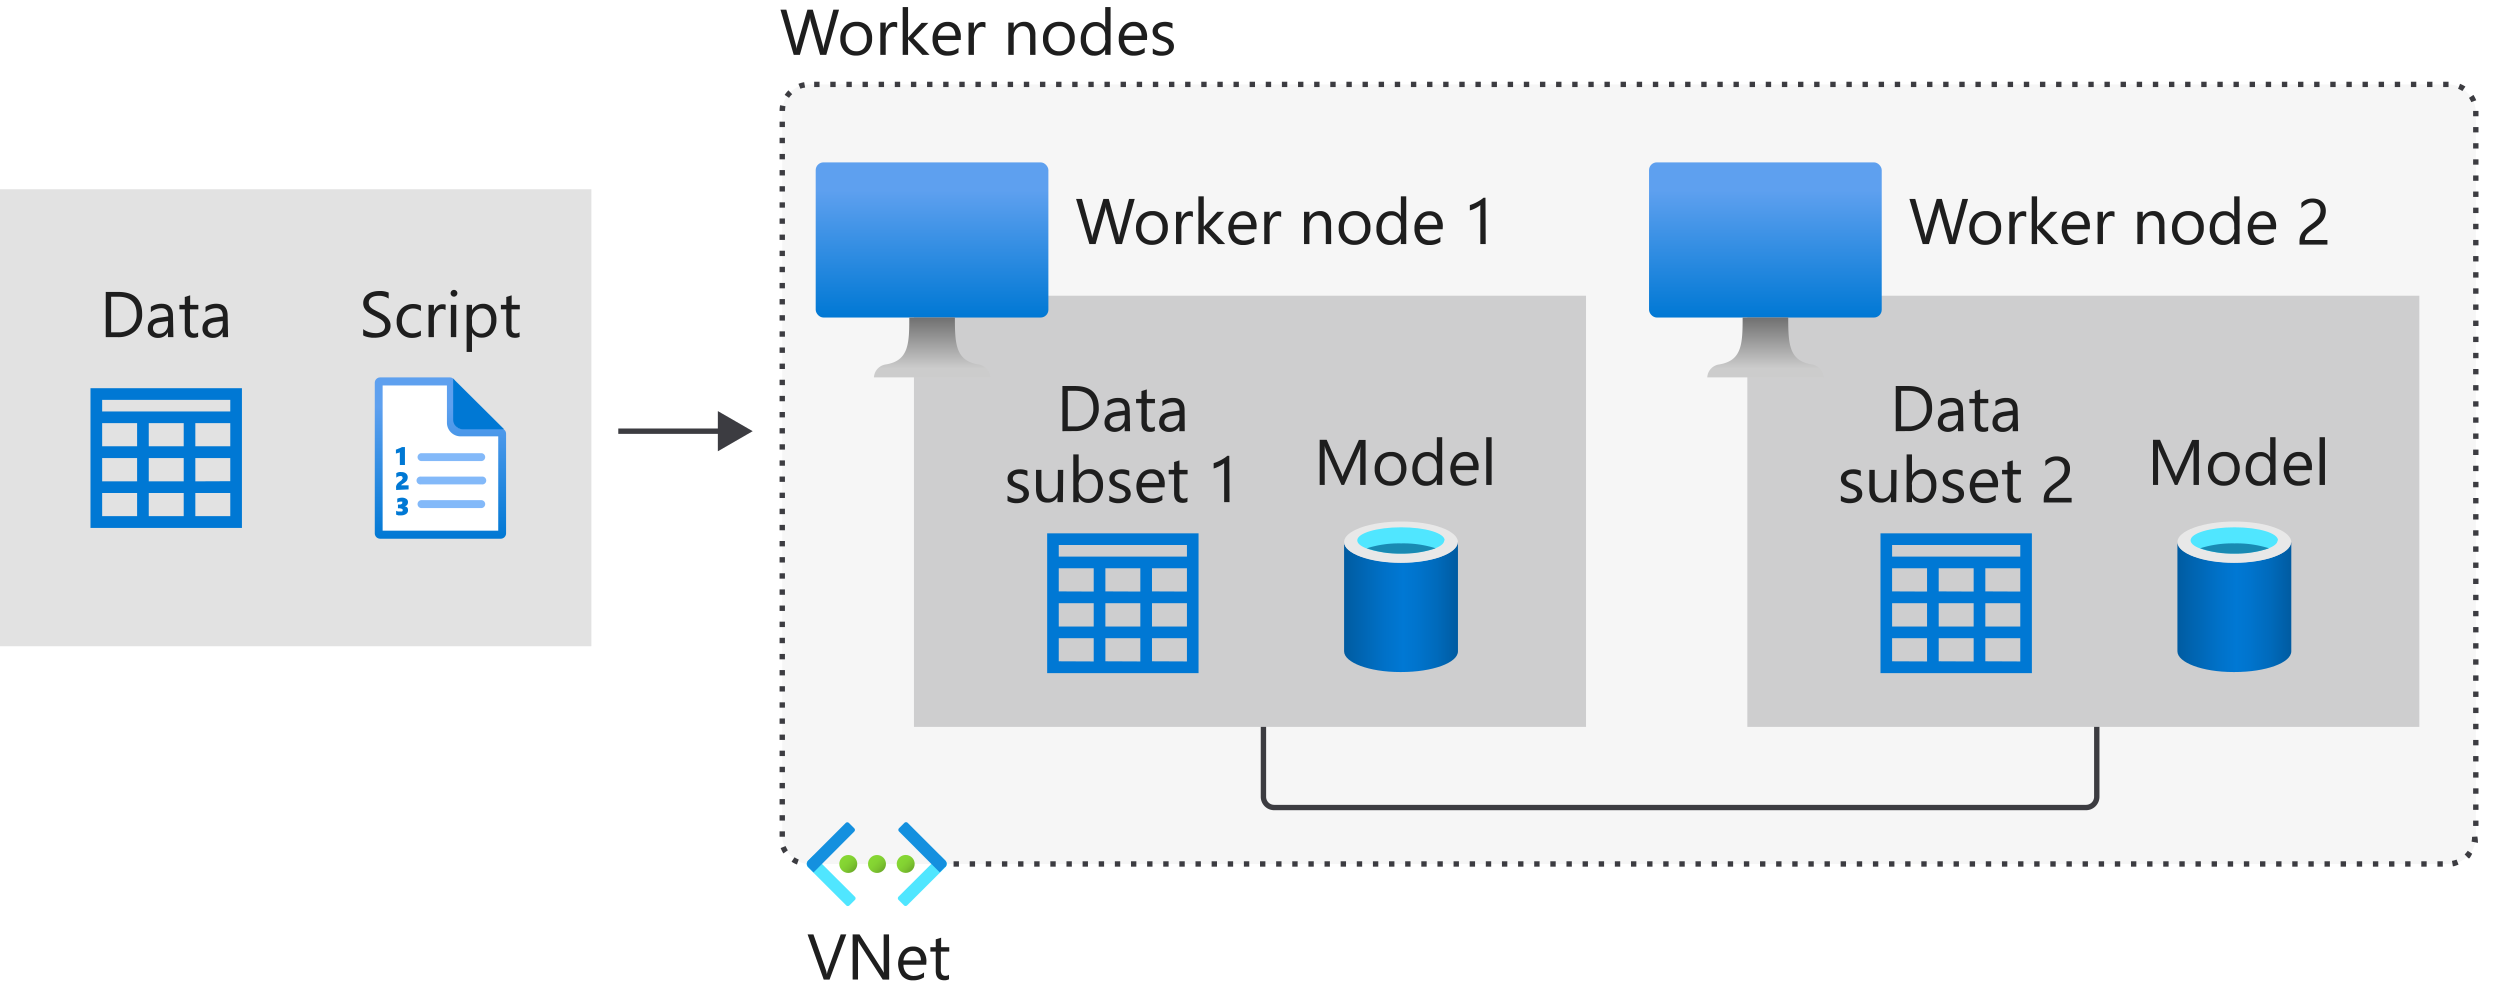 <svg xmlns="http://www.w3.org/2000/svg" xmlns:xlink="http://www.w3.org/1999/xlink" viewBox="0 0 465 185.2">
  <defs>
    <linearGradient id="linear-gradient" x1="81.9" y1="534.2" x2="81.9" y2="564.2" gradientTransform="matrix(1, 0, 0, -1, 0, 634.4)" gradientUnits="userSpaceOnUse">
      <stop offset="0" stop-color="#0078d4"/>
      <stop offset="0.82" stop-color="#5ea0ef"/>
    </linearGradient>
    <linearGradient id="linear-gradient-2" x1="173.36" y1="575.34" x2="173.36" y2="604.2" xlink:href="#linear-gradient"/>
    <linearGradient id="linear-gradient-3" x1="173.37" y1="564.2" x2="173.37" y2="575.34" gradientTransform="matrix(1, 0, 0, -1, 0, 634.4)" gradientUnits="userSpaceOnUse">
      <stop offset="0.15" stop-color="#ccc"/>
      <stop offset="1" stop-color="#707070"/>
    </linearGradient>
    <linearGradient id="linear-gradient-4" x1="250" y1="521.49" x2="271.11" y2="521.49" gradientTransform="matrix(1, 0, 0, -1, 0, 634.4)" gradientUnits="userSpaceOnUse">
      <stop offset="0" stop-color="#005ba1"/>
      <stop offset="0.07" stop-color="#0060a9"/>
      <stop offset="0.36" stop-color="#0071c8"/>
      <stop offset="0.52" stop-color="#0078d4"/>
      <stop offset="0.64" stop-color="#0074cd"/>
      <stop offset="0.82" stop-color="#006abb"/>
      <stop offset="1" stop-color="#005ba1"/>
    </linearGradient>
    <linearGradient id="linear-gradient-5" x1="328.36" y1="575.34" x2="328.36" y2="604.2" xlink:href="#linear-gradient"/>
    <linearGradient id="linear-gradient-6" x1="328.37" y1="564.2" x2="328.37" y2="575.34" xlink:href="#linear-gradient-3"/>
    <linearGradient id="linear-gradient-7" x1="405" y1="521.49" x2="426.11" y2="521.49" xlink:href="#linear-gradient-4"/>
    <linearGradient id="linear-gradient-8" x1="164.92" y1="474.12" x2="167.29" y2="471.75" gradientTransform="matrix(1, 0, 0, -1, 3.03, 633.86)" gradientUnits="userSpaceOnUse">
      <stop offset="0" stop-color="#86d633"/>
      <stop offset="0.24" stop-color="#83d232"/>
      <stop offset="0.5" stop-color="#7cc52f"/>
      <stop offset="0.76" stop-color="#6fb02a"/>
      <stop offset="1" stop-color="#5e9624"/>
    </linearGradient>
    <linearGradient id="linear-gradient-9" x1="159.58" y1="474.12" x2="161.93" y2="471.75" xlink:href="#linear-gradient-8"/>
    <linearGradient id="linear-gradient-10" x1="154.24" y1="474.13" x2="156.59" y2="471.76" xlink:href="#linear-gradient-8"/>
  </defs>
  <g id="Shapes">
    <rect width="465" height="185.2" fill="#fff"/>
    <g>
      <rect y="35.2" width="110" height="85" fill="#fff"/>
      <rect y="35.2" width="110" height="85" fill="#3c3c41" opacity="0.15"/>
    </g>
    <g>
      <g>
        <rect x="145.5" y="15.7" width="315" height="145" rx="5" fill="#fff"/>
        <rect x="145.5" y="15.7" width="315" height="145" rx="5" fill="#3c3c41" opacity="0.05"/>
      </g>
      <path d="M454.36,161.2h-1v-1h1Zm-3,0h-1v-1h1Zm-3,0h-1v-1h1Zm-3,0h-1v-1h1Zm-3,0h-1v-1h1Zm-3,0h-1v-1h1Zm-3,0h-1v-1h1Zm-3,0h-1v-1h1Zm-3,0h-1v-1h1Zm-3,0h-1v-1h1Zm-3,0h-1v-1h1Zm-3,0h-1v-1h1Zm-3,0h-1v-1h1Zm-3,0h-1v-1h1Zm-3,0h-1v-1h1Zm-3,0h-1v-1h1Zm-3,0h-1v-1h1Zm-3,0h-1v-1h1Zm-3,0h-1v-1h1Zm-3,0h-1v-1h1Zm-3,0h-1v-1h1Zm-3,0h-1v-1h1Zm-3,0h-1v-1h1Zm-3,0h-1v-1h1Zm-3,0h-1v-1h1Zm-3,0h-1v-1h1Zm-3,0h-1v-1h1Zm-3,0h-1v-1h1Zm-3,0h-1v-1h1Zm-3,0h-1v-1h1Zm-3,0h-1v-1h1Zm-3,0h-1v-1h1Zm-3,0h-1v-1h1Zm-3,0h-1v-1h1Zm-3,0h-1v-1h1Zm-3,0h-1v-1h1Zm-3,0h-1v-1h1Zm-3,0h-1v-1h1Zm-3,0h-1v-1h1Zm-3,0h-1v-1h1Zm-3,0h-1v-1h1Zm-3,0h-1v-1h1Zm-3,0h-1v-1h1Zm-3,0h-1v-1h1Zm-3,0h-1v-1h1Zm-3,0h-1v-1h1Zm-3,0h-1v-1h1Zm-3,0h-1v-1h1Zm-3,0h-1v-1h1Zm-3,0h-1v-1h1Zm-3,0h-1v-1h1Zm-3,0h-1v-1h1Zm-3,0h-1v-1h1Zm-3,0h-1v-1h1Zm-3,0h-1v-1h1Zm-3,0h-1v-1h1Zm-3,0h-1v-1h1Zm-3,0h-1v-1h1Zm-3,0h-1v-1h1Zm-3,0h-1v-1h1Zm-3,0h-1v-1h1Zm-3,0h-1v-1h1Zm-3,0h-1v-1h1Zm-3,0h-1v-1h1Zm-3,0h-1v-1h1Zm-3,0h-1v-1h1Zm-3,0h-1v-1h1Zm-3,0h-1v-1h1Zm-3,0h-1v-1h1Zm-3,0h-1v-1h1Zm-3,0h-1v-1h1Zm-3,0h-1v-1h1Zm-3,0h-1v-1h1Zm-3,0h-1v-1h1Zm-3,0h-1v-1h1Zm-3,0h-1v-1h1Zm-3,0h-1v-1h1Zm-3,0h-1v-1h1Zm-3,0h-1v-1h1Zm-3,0h-1v-1h1Zm-3,0h-1v-1h1Zm-3,0h-1v-1h1Zm-3,0h-1v-1h1Zm-3,0h-1v-1h1Zm-3,0h-1v-1h1Zm-3,0h-1v-1h1Zm-3,0h-1v-1h1Zm-3,0h-1v-1h1Zm-3,0h-1v-1h1Zm-3,0h-1v-1h1Zm-3,0h-1v-1h1Zm-3,0h-1v-1h1Zm-3,0h-1v-1h1Zm-27,0h-1v-1h1Zm304.87-.08-.17-1a4.4,4.4,0,0,0,.86-.24l.37.93A5.09,5.09,0,0,1,456.44,161.12Zm-308-.32a5,5,0,0,1-1-.52l.55-.83a4.29,4.29,0,0,0,.79.42Zm310.89-1.16-.7-.72a4.64,4.64,0,0,0,.58-.68l.83.56A6.31,6.31,0,0,1,459.33,159.64Zm-313.41-.9a5.6,5.6,0,0,1-.51-1l.92-.38a5.52,5.52,0,0,0,.42.8Zm315-2-1-.2a4.41,4.41,0,0,0,.09-.89l1-.06v.06A5.6,5.6,0,0,1,460.89,156.79ZM146,155.63h-1v-1h1Zm315-2h-1v-1h1Zm-315-1h-1v-1h1Zm315-2h-1v-1h1Zm-315-1h-1v-1h1Zm315-2h-1v-1h1Zm-315-1h-1v-1h1Zm315-2h-1v-1h1Zm-315-1h-1v-1h1Zm315-2h-1v-1h1Zm-315-1h-1v-1h1Zm315-2h-1v-1h1Zm-315-1h-1v-1h1Zm315-2h-1v-1h1Zm-315-1h-1v-1h1Zm315-2h-1v-1h1Zm-315-1h-1v-1h1Zm315-2h-1v-1h1Zm-315-1h-1v-1h1Zm315-2h-1v-1h1Zm-315-1h-1v-1h1Zm315-2h-1v-1h1Zm-315-1h-1v-1h1Zm315-2h-1v-1h1Zm-315-1h-1v-1h1Zm315-2h-1v-1h1Zm-315-1h-1v-1h1Zm315-2h-1v-1h1Zm-315-1h-1v-1h1Zm315-2h-1v-1h1Zm-315-1h-1v-1h1Zm315-2h-1v-1h1Zm-315-1h-1v-1h1Zm315-2h-1v-1h1Zm-315-1h-1v-1h1Zm315-2h-1v-1h1Zm-315-1h-1v-1h1Zm315-2h-1v-1h1Zm-315-1h-1v-1h1Zm315-2h-1v-1h1Zm-315-1h-1v-1h1Zm315-2h-1v-1h1Zm-315-1h-1v-1h1Zm315-2h-1v-1h1Zm-315-1h-1v-1h1Zm315-2h-1v-1h1Zm-315-1h-1v-1h1Zm315-2h-1v-1h1Zm-315-1h-1v-1h1Zm315-2h-1v-1h1Zm-315-1h-1v-1h1Zm315-2h-1v-1h1Zm-315-1h-1v-1h1Zm315-2h-1v-1h1Zm-315-1h-1v-1h1Zm315-2h-1v-1h1Zm-315-1h-1v-1h1Zm315-2h-1v-1h1Zm-315-1h-1v-1h1Zm315-2h-1v-1h1Zm-315-1h-1v-1h1Zm315-2h-1v-1h1Zm-315-1h-1v-1h1Zm315-2h-1v-1h1Zm-315-1h-1v-1h1Zm315-2h-1v-1h1Zm-315-1h-1v-1h1Zm315-2h-1v-1h1Zm-315-1h-1v-1h1Zm315-2h-1v-1h1Zm-315-1h-1v-1h1Zm315-2h-1v-1h1Zm-315-1h-1v-1h1Zm315-2h-1v-1h1Zm-315-1h-1v-1h1Zm315-2h-1v-1h1Zm-315-1h-1v-1h1Zm315-2h-1v-1h1Zm-315-1h-1v-1h1Zm315-2h-1v-1h1Zm-315-1h-1v-1h1Zm315-2h-1v-1h1Zm-315-1h-1v-1h1Zm315-2h-1v-1h1Zm-315-1h-1v-1h1Zm315-2h-1v-1h1Zm-315-1h-1v-1h1Zm315-2h-1v-1h1Zm-315-1h-1v-1h1Zm315-2h-1v-1h1Zm-316-1v0a5.44,5.44,0,0,1,.1-1.06l1,.19a5.12,5.12,0,0,0-.08.87ZM459.66,19a5.05,5.05,0,0,0-.43-.79l.83-.56a6,6,0,0,1,.52,1Zm-312.89-.79-.82-.56a5.19,5.19,0,0,1,.7-.85l.7.72A4.24,4.24,0,0,0,146.77,18.19ZM458,16.94a4.07,4.07,0,0,0-.8-.42l.37-.93a6.08,6.08,0,0,1,1,.51Zm-309.12-.42-.37-.93a4.92,4.92,0,0,1,1.06-.3l.18,1A4.33,4.33,0,0,0,148.84,16.52Zm306.55-.32h-1v-1h1Zm-3,0h-1v-1h1Zm-3,0h-1v-1h1Zm-3,0h-1v-1h1Zm-3,0h-1v-1h1Zm-3,0h-1v-1h1Zm-3,0h-1v-1h1Zm-3,0h-1v-1h1Zm-3,0h-1v-1h1Zm-3,0h-1v-1h1Zm-3,0h-1v-1h1Zm-3,0h-1v-1h1Zm-3,0h-1v-1h1Zm-3,0h-1v-1h1Zm-3,0h-1v-1h1Zm-3,0h-1v-1h1Zm-3,0h-1v-1h1Zm-3,0h-1v-1h1Zm-3,0h-1v-1h1Zm-3,0h-1v-1h1Zm-3,0h-1v-1h1Zm-3,0h-1v-1h1Zm-3,0h-1v-1h1Zm-3,0h-1v-1h1Zm-3,0h-1v-1h1Zm-3,0h-1v-1h1Zm-3,0h-1v-1h1Zm-3,0h-1v-1h1Zm-3,0h-1v-1h1Zm-3,0h-1v-1h1Zm-3,0h-1v-1h1Zm-3,0h-1v-1h1Zm-3,0h-1v-1h1Zm-3,0h-1v-1h1Zm-3,0h-1v-1h1Zm-3,0h-1v-1h1Zm-3,0h-1v-1h1Zm-3,0h-1v-1h1Zm-3,0h-1v-1h1Zm-3,0h-1v-1h1Zm-3,0h-1v-1h1Zm-3,0h-1v-1h1Zm-3,0h-1v-1h1Zm-3,0h-1v-1h1Zm-3,0h-1v-1h1Zm-3,0h-1v-1h1Zm-3,0h-1v-1h1Zm-3,0h-1v-1h1Zm-3,0h-1v-1h1Zm-3,0h-1v-1h1Zm-3,0h-1v-1h1Zm-3,0h-1v-1h1Zm-3,0h-1v-1h1Zm-3,0h-1v-1h1Zm-3,0h-1v-1h1Zm-3,0h-1v-1h1Zm-3,0h-1v-1h1Zm-3,0h-1v-1h1Zm-3,0h-1v-1h1Zm-3,0h-1v-1h1Zm-3,0h-1v-1h1Zm-3,0h-1v-1h1Zm-3,0h-1v-1h1Zm-3,0h-1v-1h1Zm-3,0h-1v-1h1Zm-3,0h-1v-1h1Zm-3,0h-1v-1h1Zm-3,0h-1v-1h1Zm-3,0h-1v-1h1Zm-3,0h-1v-1h1Zm-3,0h-1v-1h1Zm-3,0h-1v-1h1Zm-3,0h-1v-1h1Zm-3,0h-1v-1h1Zm-3,0h-1v-1h1Zm-3,0h-1v-1h1Zm-3,0h-1v-1h1Zm-3,0h-1v-1h1Zm-3,0h-1v-1h1Zm-3,0h-1v-1h1Zm-3,0h-1v-1h1Zm-3,0h-1v-1h1Zm-3,0h-1v-1h1Zm-3,0h-1v-1h1Zm-3,0h-1v-1h1Zm-3,0h-1v-1h1Zm-3,0h-1v-1h1Zm-3,0h-1v-1h1Zm-3,0h-1v-1h1Zm-3,0h-1v-1h1Zm-3,0h-1v-1h1Zm-3,0h-1v-1h1Zm-3,0h-1v-1h1Zm-3,0h-1v-1h1Zm-3,0h-1v-1h1Zm-3,0h-1v-1h1Zm-3,0h-1v-1h1Zm-3,0h-1v-1h1Zm-3,0h-1v-1h1Zm-3,0h-1v-1h1Zm-3,0h-1v-1h1Zm-3,0h-1v-1h1Z" fill="#3c3c41"/>
    </g>
    <g>
      <rect x="170" y="55" width="125" height="80.2" fill="#fff"/>
      <rect x="170" y="55" width="125" height="80.2" fill="#3c3c41" opacity="0.25"/>
    </g>
    <g id="fd3ce364-0de3-4a49-9ae3-702f411d286b">
      <g>
        <g>
          <path d="M83.69,70.42H70.83a1,1,0,0,0-1,1V99a1,1,0,0,0,1,1H93a1,1,0,0,0,1-1V80.75a1,1,0,0,0-1-1H85.62a1,1,0,0,1-1-1h0v-7.3A1,1,0,0,0,83.69,70.42Z" fill="#fff"/>
          <path d="M83.13,71.7v6.92a2.54,2.54,0,0,0,2.54,2.54h7V98.7H71.17v-27h12m.54-1.5h-13a1,1,0,0,0-1,1v28a1,1,0,0,0,1,1H93.13a1,1,0,0,0,1-1V80.68a1,1,0,0,0-1-1H85.67a1,1,0,0,1-1-1V71.22A1,1,0,0,0,83.69,70.2Z" fill="url(#linear-gradient)"/>
          <path d="M93.77,79.84l-9.48-9.42v7.63a1.79,1.79,0,0,0,1.79,1.79Z" fill="#0078d4"/>
        </g>
        <path d="M89.52,84.29H78.32a.74.74,0,0,0,0,1.47H89.59a.74.74,0,0,0,0-1.47Zm0,4.36H78.32a.73.73,0,0,0-.22,1.45.81.81,0,0,0,.22,0H89.59a.73.73,0,0,0,.23-1.45.88.88,0,0,0-.23,0Zm0,4.38H78.32a.74.74,0,0,0,0,1.47H89.59a.74.74,0,0,0,0-1.47h-.07Z" fill="#83b9f9"/>
        <path d="M74.37,86.49V84.13a1,1,0,0,1-.34.12l-.39.11v-.73a3.71,3.71,0,0,0,.55-.22,2.18,2.18,0,0,0,.56-.25h.57v3.33Zm-.69,4.65v-.27a1.85,1.85,0,0,1,0-.47,3.49,3.49,0,0,1,.19-.39,3.1,3.1,0,0,1,.5-.46,1.91,1.91,0,0,0,.38-.31.17.17,0,0,1,.12-.16.23.23,0,0,0,0-.2c0-.23-.12-.34-.39-.34a1.23,1.23,0,0,0-.77.31V88a2.34,2.34,0,0,1,.5-.19,2.09,2.09,0,0,1,.5,0,1.21,1.21,0,0,1,.82.27.91.91,0,0,1,.31.69,1.42,1.42,0,0,1-.16.61,2.1,2.1,0,0,1-.57.5l-.36.22a.28.28,0,0,0-.11.17H76v.76Zm2.21,3.72a.8.8,0,0,1-.34.73,1.67,1.67,0,0,1-1,.27,3.53,3.53,0,0,1-.46,0l-.41-.13V95a.83.83,0,0,0,.34.13,1.28,1.28,0,0,0,.39,0,1.21,1.21,0,0,0,.38,0,.35.35,0,0,0,.12-.23.26.26,0,0,0-.21-.27,1.57,1.57,0,0,0-.43-.09h-.25v-.7h.27a.56.56,0,0,0,.41-.11.2.2,0,0,0,.12-.23v-.2s-.16,0-.3,0a1.39,1.39,0,0,0-.63.18v-.73a2.33,2.33,0,0,1,.83-.18,1.41,1.41,0,0,1,.87.23.67.67,0,0,1,.29.61.74.74,0,0,1-.63.77.77.77,0,0,1,.54.27A1,1,0,0,1,75.89,94.86Z" fill="#0078d4"/>
      </g>
    </g>
    <path d="M16.83,72.2H45v26H16.83Zm10.84,13v4.33h6.5V85.2ZM34.17,83V78.7h-6.5V83ZM25.5,83V78.7H19V83ZM19,85.2v4.33h6.5V85.2ZM25.5,96V91.7H19V96Zm8.67,0V91.7h-6.5V96Zm8.66,0V91.7h-6.5V96Zm0-6.5V85.2h-6.5v4.33Zm0-6.5V78.7h-6.5V83ZM19,76.53H42.83V74.37H19Z" fill="#0078d4"/>
    <path d="M194.77,99.2h28.16v26H194.77Zm10.83,13v4.33h6.5V112.2Zm6.5-2.17V105.7h-6.5V110Zm-8.67,0V105.7h-6.5V110Zm-6.5,2.17v4.33h6.5V112.2Zm6.5,10.83V118.7h-6.5V123Zm8.67,0V118.7h-6.5V123Zm8.67,0V118.7h-6.5V123Zm0-6.5V112.2h-6.5v4.33Zm0-6.5V105.7h-6.5V110Zm-23.84-6.5h23.84v-2.16H196.93Z" fill="#0078d4"/>
    <g>
      <line x1="115" y1="80.2" x2="134.62" y2="80.2" fill="none" stroke="#3c3c41" stroke-miterlimit="10"/>
      <polygon points="133.52 83.94 140 80.2 133.52 76.46 133.52 83.94" fill="#3c3c41"/>
    </g>
    <g>
      <rect x="151.72" y="30.2" width="43.28" height="28.86" rx="1.45" fill="url(#linear-gradient-2)"/>
      <path d="M182.05,67.8c-4.29-.67-4.44-3.77-4.44-8.74h-8.48c0,5-.15,8.07-4.44,8.74a2.57,2.57,0,0,0-2.14,2.4H184.2A2.59,2.59,0,0,0,182.05,67.8Z" fill="url(#linear-gradient-3)"/>
    </g>
    <g>
      <path d="M260.62,104.65c-5.79,0-10.62-1.72-10.62-3.83v20.32c0,2.1,4.65,3.86,10.41,3.86h.21c5.79,0,10.56-1.7,10.56-3.86V100.82C271.11,102.93,266.41,104.65,260.62,104.65Z" fill="url(#linear-gradient-4)"/>
      <path d="M271.11,100.82c0,2.11-4.73,3.87-10.57,3.87S250,102.93,250,100.82,254.83,97,260.62,97s10.56,1.7,10.56,3.86" fill="#e8e8e8"/>
      <path d="M268.63,100.51c0,1.34-3.61,2.42-8.09,2.42s-8.09-1.08-8.09-2.42,3.63-2.43,8.17-2.43,8.09,1.08,8.09,2.43" fill="#50e6ff"/>
      <path d="M260.62,101.07a19.73,19.73,0,0,0-6.39.91,18.49,18.49,0,0,0,6.39,1,19.06,19.06,0,0,0,6.41-1A19.89,19.89,0,0,0,260.62,101.07Z" fill="#198ab3"/>
    </g>
    <g>
      <rect x="325" y="55" width="125" height="80.2" fill="#fff"/>
      <rect x="325" y="55" width="125" height="80.2" fill="#3c3c41" opacity="0.25"/>
    </g>
    <path d="M349.77,99.2h28.16v26H349.77Zm10.83,13v4.33h6.5V112.2Zm6.5-2.17V105.7h-6.5V110Zm-8.67,0V105.7h-6.5V110Zm-6.5,2.17v4.33h6.5V112.2Zm6.5,10.83V118.7h-6.5V123Zm8.67,0V118.7h-6.5V123Zm8.67,0V118.7h-6.5V123Zm0-6.5V112.2h-6.5v4.33Zm0-6.5V105.7h-6.5V110Zm-23.84-6.5h23.84v-2.16H351.93Z" fill="#0078d4"/>
    <g>
      <rect x="306.72" y="30.2" width="43.28" height="28.86" rx="1.45" fill="url(#linear-gradient-5)"/>
      <path d="M337.05,67.8c-4.29-.67-4.44-3.77-4.44-8.74h-8.48c0,5-.15,8.07-4.44,8.74a2.57,2.57,0,0,0-2.14,2.4H339.2A2.59,2.59,0,0,0,337.05,67.8Z" fill="url(#linear-gradient-6)"/>
    </g>
    <g>
      <path d="M415.62,104.65c-5.79,0-10.62-1.72-10.62-3.83v20.32c0,2.1,4.65,3.86,10.41,3.86h.21c5.79,0,10.56-1.7,10.56-3.86V100.82C426.11,102.93,421.41,104.65,415.62,104.65Z" fill="url(#linear-gradient-7)"/>
      <path d="M426.11,100.82c0,2.11-4.73,3.87-10.57,3.87S405,102.93,405,100.82,409.83,97,415.62,97s10.56,1.7,10.56,3.86" fill="#e8e8e8"/>
      <path d="M423.63,100.51c0,1.34-3.61,2.42-8.09,2.42s-8.09-1.08-8.09-2.42,3.63-2.43,8.17-2.43,8.09,1.08,8.09,2.43" fill="#50e6ff"/>
      <path d="M415.62,101.07a19.73,19.73,0,0,0-6.39.91,18.49,18.49,0,0,0,6.39,1,19.06,19.06,0,0,0,6.41-1A19.89,19.89,0,0,0,415.62,101.07Z" fill="#198ab3"/>
    </g>
    <path d="M235,135.2v13a2,2,0,0,0,2,2H388a2,2,0,0,0,2-2v-13" fill="none" stroke="#3c3c41" stroke-miterlimit="10"/>
    <g>
      <circle cx="168.46" cy="160.69" r="1.67" fill="url(#linear-gradient-8)"/>
      <circle cx="163.12" cy="160.7" r="1.67" fill="url(#linear-gradient-9)"/>
      <circle cx="157.78" cy="160.7" r="1.67" fill="url(#linear-gradient-10)"/>
      <path d="M159,167.4l-1,1a.43.43,0,0,1-.61,0h0l-7.09-7.08a.87.87,0,0,1,0-1.22h0l1-1h0l7.71,7.69a.43.43,0,0,1,0,.61Z" fill="#50e6ff"/>
      <path d="M157.89,153.06l1,1a.43.43,0,0,1,0,.61l-7.57,7.6h0l-1-1a.87.87,0,0,1,0-1.22h0l7-7A.43.43,0,0,1,157.89,153.06Z" fill="#1490df"/>
      <path d="M174.84,159.09l1,1a.87.87,0,0,1,0,1.22h0l-7.1,7.08a.43.43,0,0,1-.61,0h0l-1-1a.44.44,0,0,1,0-.62h0l7.71-7.68Z" fill="#50e6ff"/>
      <path d="M175.79,161.26l-1,1h0l-7.57-7.6a.43.43,0,0,1,0-.61h0l1-1a.43.43,0,0,1,.61,0h0l7,7a.87.87,0,0,1,0,1.22h0Z" fill="#1490df"/>
    </g>
  </g>
  <g id="Text">
    <g>
      <path d="M19.67,62.71V54.3H22q4.44,0,4.44,4.1a4.1,4.1,0,0,1-1.23,3.12,4.56,4.56,0,0,1-3.3,1.19Zm1-7.52v6.62h1.25a3.55,3.55,0,0,0,2.57-.88,3.3,3.3,0,0,0,.92-2.51q0-3.22-3.43-3.23Z" fill="#1e1e1e"/>
      <path d="M32.25,62.71h-1v-.94h0a2,2,0,0,1-1.85,1.08,2,2,0,0,1-1.4-.48,1.65,1.65,0,0,1-.51-1.26c0-1.12.66-1.77,2-2l1.8-.25q0-1.53-1.23-1.53a3,3,0,0,0-2,.74v-1a3.68,3.68,0,0,1,2-.57c1.41,0,2.11.75,2.11,2.24Zm-1-3-1.45.2a2.25,2.25,0,0,0-1,.33,1,1,0,0,0-.34.84.92.92,0,0,0,.31.72,1.25,1.25,0,0,0,.84.28,1.56,1.56,0,0,0,1.18-.5,1.8,1.8,0,0,0,.46-1.27Z" fill="#1e1e1e"/>
      <path d="M36.85,62.65a2,2,0,0,1-.9.18c-1.05,0-1.58-.58-1.58-1.75V57.53h-1v-.82h1V55.24l1-.31v1.78h1.52v.82H35.33v3.38a1.37,1.37,0,0,0,.21.86.83.83,0,0,0,.68.26,1.05,1.05,0,0,0,.63-.2Z" fill="#1e1e1e"/>
      <path d="M42.42,62.71h-1v-.94h0a2,2,0,0,1-1.85,1.08,2,2,0,0,1-1.4-.48,1.65,1.65,0,0,1-.51-1.26c0-1.12.66-1.77,2-2l1.8-.25q0-1.53-1.23-1.53a3,3,0,0,0-2,.74v-1a3.68,3.68,0,0,1,2-.57c1.41,0,2.11.75,2.11,2.24Zm-1-3-1.44.2a2.25,2.25,0,0,0-1,.33,1,1,0,0,0-.34.84.92.92,0,0,0,.31.72,1.25,1.25,0,0,0,.84.28,1.56,1.56,0,0,0,1.18-.5,1.8,1.8,0,0,0,.46-1.27Z" fill="#1e1e1e"/>
    </g>
    <g>
      <path d="M197.61,80.2V71.8h2.32q4.44,0,4.44,4.09A4.14,4.14,0,0,1,203.14,79a4.59,4.59,0,0,1-3.31,1.18Zm1-7.51v6.62h1.26a3.56,3.56,0,0,0,2.57-.88,3.34,3.34,0,0,0,.92-2.51q0-3.23-3.44-3.23Z" fill="#1e1e1e"/>
      <path d="M210.19,80.2h-1v-.94h0a2.2,2.2,0,0,1-3.25.61,1.68,1.68,0,0,1-.5-1.26c0-1.12.66-1.78,2-2l1.8-.25c0-1-.42-1.53-1.24-1.53a3,3,0,0,0-2,.74v-1a3.76,3.76,0,0,1,2-.56c1.41,0,2.12.75,2.12,2.24Zm-1-3-1.45.2a2.3,2.3,0,0,0-1,.33.93.93,0,0,0-.34.84.9.9,0,0,0,.32.71,1.16,1.16,0,0,0,.83.28,1.51,1.51,0,0,0,1.18-.5,1.78,1.78,0,0,0,.47-1.27Z" fill="#1e1e1e"/>
      <path d="M214.78,80.14a1.8,1.8,0,0,1-.9.19c-1,0-1.57-.59-1.57-1.76V75h-1V74.2h1V72.74l1-.31V74.2h1.51V75h-1.51V78.4a1.45,1.45,0,0,0,.2.86.81.81,0,0,0,.68.26,1,1,0,0,0,.63-.2Z" fill="#1e1e1e"/>
      <path d="M220.36,80.2h-1v-.94h0a2,2,0,0,1-1.85,1.08,2,2,0,0,1-1.4-.47,1.65,1.65,0,0,1-.51-1.26c0-1.12.66-1.78,2-2l1.8-.25c0-1-.41-1.53-1.24-1.53a3,3,0,0,0-1.95.74v-1a3.7,3.7,0,0,1,2-.56c1.41,0,2.12.75,2.12,2.24Zm-1-3-1.45.2a2.35,2.35,0,0,0-1,.33,1,1,0,0,0-.34.84.9.9,0,0,0,.32.71,1.18,1.18,0,0,0,.83.28,1.51,1.51,0,0,0,1.18-.5,1.78,1.78,0,0,0,.47-1.27Z" fill="#1e1e1e"/>
      <path d="M187.4,93.18v-1a2.82,2.82,0,0,0,1.73.58q1.26,0,1.26-.84a.76.76,0,0,0-.11-.41,1,1,0,0,0-.29-.29,1.76,1.76,0,0,0-.43-.23l-.54-.22a5.16,5.16,0,0,1-.7-.32,2.22,2.22,0,0,1-.5-.36,1.38,1.38,0,0,1-.31-.46,1.57,1.57,0,0,1-.1-.6,1.39,1.39,0,0,1,.19-.75,1.7,1.7,0,0,1,.52-.55,2.71,2.71,0,0,1,.73-.33,3.49,3.49,0,0,1,.86-.11,3.41,3.41,0,0,1,1.39.27v1a2.7,2.7,0,0,0-1.52-.43,1.83,1.83,0,0,0-.49.06,1.26,1.26,0,0,0-.37.17.76.76,0,0,0-.24.27.67.67,0,0,0-.09.34.82.82,0,0,0,.09.4.92.92,0,0,0,.25.28,2.11,2.11,0,0,0,.4.22l.53.22a6.85,6.85,0,0,1,.71.31,2.82,2.82,0,0,1,.54.36,1.45,1.45,0,0,1,.35.47,1.48,1.48,0,0,1,.12.63,1.5,1.5,0,0,1-.2.77,1.61,1.61,0,0,1-.53.54,2.22,2.22,0,0,1-.75.33,3.82,3.82,0,0,1-.9.1A3.37,3.37,0,0,1,187.4,93.18Z" fill="#1e1e1e"/>
      <path d="M197.7,93.4h-1v-1h0a2,2,0,0,1-1.85,1.09c-1.43,0-2.15-.85-2.15-2.55V87.4h1v3.43c0,1.27.48,1.9,1.45,1.9a1.46,1.46,0,0,0,1.16-.52,2,2,0,0,0,.45-1.35V87.4h1Z" fill="#1e1e1e"/>
      <path d="M200.63,92.53h0v.87h-1V84.52h1v3.94h0a2.26,2.26,0,0,1,2.07-1.2,2.2,2.2,0,0,1,1.81.81,3.33,3.33,0,0,1,.65,2.16,3.72,3.72,0,0,1-.73,2.41,2.45,2.45,0,0,1-2,.9A2,2,0,0,1,200.63,92.53Zm0-2.42V91a1.78,1.78,0,0,0,.49,1.26,1.58,1.58,0,0,0,1.22.52,1.61,1.61,0,0,0,1.37-.66,3.09,3.09,0,0,0,.5-1.86,2.47,2.47,0,0,0-.46-1.57,1.54,1.54,0,0,0-1.26-.57,1.7,1.7,0,0,0-1.35.58A2.15,2.15,0,0,0,200.6,90.11Z" fill="#1e1e1e"/>
      <path d="M206.33,93.18v-1a2.84,2.84,0,0,0,1.73.58c.85,0,1.27-.28,1.27-.84a.76.76,0,0,0-.11-.41,1,1,0,0,0-.29-.29,1.83,1.83,0,0,0-.44-.23l-.53-.22a5.16,5.16,0,0,1-.7-.32,2.55,2.55,0,0,1-.51-.36,1.52,1.52,0,0,1-.3-.46,1.57,1.57,0,0,1-.1-.6,1.39,1.39,0,0,1,.19-.75,1.7,1.7,0,0,1,.52-.55,2.71,2.71,0,0,1,.73-.33,3.59,3.59,0,0,1,2.25.16v1a2.71,2.71,0,0,0-1.53-.43,1.75,1.75,0,0,0-.48.06,1.15,1.15,0,0,0-.37.17.76.76,0,0,0-.24.27.67.67,0,0,0-.09.34.82.82,0,0,0,.09.4.92.92,0,0,0,.25.28,2,2,0,0,0,.39.22l.54.22a6.85,6.85,0,0,1,.71.31,2.82,2.82,0,0,1,.54.36,1.41,1.41,0,0,1,.34.47,1.48,1.48,0,0,1,.12.63,1.49,1.49,0,0,1-.19.77,1.61,1.61,0,0,1-.53.54,2.32,2.32,0,0,1-.75.33,3.82,3.82,0,0,1-.9.1A3.41,3.41,0,0,1,206.33,93.18Z" fill="#1e1e1e"/>
      <path d="M216.61,90.64h-4.23a2.19,2.19,0,0,0,.54,1.55,1.85,1.85,0,0,0,1.41.54,3,3,0,0,0,1.87-.66V93a3.53,3.53,0,0,1-2.1.57,2.51,2.51,0,0,1-2-.82,3.83,3.83,0,0,1,.06-4.58,2.55,2.55,0,0,1,2-.88A2.25,2.25,0,0,1,216,88a3.19,3.19,0,0,1,.64,2.12Zm-1-.81a2,2,0,0,0-.4-1.3,1.37,1.37,0,0,0-1.1-.46,1.54,1.54,0,0,0-1.16.49,2.18,2.18,0,0,0-.58,1.27Z" fill="#1e1e1e"/>
      <path d="M220.85,93.34a1.82,1.82,0,0,1-.9.19c-1,0-1.57-.59-1.57-1.76V88.22h-1V87.4h1V85.94l1-.31V87.4h1.51v.82h-1.51V91.6a1.45,1.45,0,0,0,.2.86.81.81,0,0,0,.68.26,1,1,0,0,0,.63-.2Z" fill="#1e1e1e"/>
      <path d="M228.69,93.4h-1V86.14a2.72,2.72,0,0,1-.33.26,5.1,5.1,0,0,1-.48.28c-.18.09-.36.18-.56.26a3.63,3.63,0,0,1-.58.2v-1a5.46,5.46,0,0,0,.67-.24,6.44,6.44,0,0,0,.7-.34c.23-.12.44-.25.65-.38a6.62,6.62,0,0,0,.53-.4h.36Z" fill="#1e1e1e"/>
    </g>
    <g>
      <path d="M254,90.2h-1V84.56c0-.44,0-1,.09-1.63h0a5.05,5.05,0,0,1-.25.81L250,90.2h-.48l-2.87-6.41a5.64,5.64,0,0,1-.25-.86h0c0,.34,0,.88,0,1.65V90.2h-.94V81.8h1.3l2.57,5.86a7.38,7.38,0,0,1,.39,1h0c.16-.46.3-.81.4-1l2.63-5.83H254Z" fill="#1e1e1e"/>
      <path d="M258.61,90.34a2.77,2.77,0,0,1-2.12-.84,3.11,3.11,0,0,1-.8-2.23,3.25,3.25,0,0,1,.83-2.36,3,3,0,0,1,2.23-.85,2.73,2.73,0,0,1,2.1.83,3.77,3.77,0,0,1-.06,4.59A2.87,2.87,0,0,1,258.61,90.34Zm.07-5.47a1.84,1.84,0,0,0-1.47.63,2.64,2.64,0,0,0-.53,1.74,2.46,2.46,0,0,0,.54,1.68,1.85,1.85,0,0,0,1.46.61,1.75,1.75,0,0,0,1.43-.6,2.58,2.58,0,0,0,.5-1.72,2.61,2.61,0,0,0-.5-1.73A1.73,1.73,0,0,0,258.68,84.87Z" fill="#1e1e1e"/>
      <path d="M268.25,90.2h-1v-1h0a2.21,2.21,0,0,1-2.06,1.16,2.25,2.25,0,0,1-1.81-.8,3.33,3.33,0,0,1-.68-2.2,3.57,3.57,0,0,1,.75-2.38,2.48,2.48,0,0,1,2-.9,1.93,1.93,0,0,1,1.8,1h0V81.32h1Zm-1-2.71V86.6a1.73,1.73,0,0,0-.48-1.23,1.62,1.62,0,0,0-1.22-.5,1.66,1.66,0,0,0-1.38.64,2.87,2.87,0,0,0-.5,1.78,2.54,2.54,0,0,0,.48,1.64,1.59,1.59,0,0,0,1.3.6,1.63,1.63,0,0,0,1.3-.58A2.11,2.11,0,0,0,267.29,87.49Z" fill="#1e1e1e"/>
      <path d="M275,87.44h-4.23a2.23,2.23,0,0,0,.53,1.55,1.88,1.88,0,0,0,1.42.54,3,3,0,0,0,1.87-.66v.9a3.53,3.53,0,0,1-2.1.57,2.51,2.51,0,0,1-2-.82,3.83,3.83,0,0,1,.06-4.58,2.54,2.54,0,0,1,2-.88,2.26,2.26,0,0,1,1.83.76,3.19,3.19,0,0,1,.64,2.12Zm-1-.81a2,2,0,0,0-.4-1.3,1.37,1.37,0,0,0-1.1-.46,1.54,1.54,0,0,0-1.16.49,2.18,2.18,0,0,0-.58,1.27Z" fill="#1e1e1e"/>
      <path d="M277.44,90.2h-1V81.32h1Z" fill="#1e1e1e"/>
    </g>
    <g>
      <path d="M67.55,62.37V61.21a2.21,2.21,0,0,0,.48.31,3.72,3.72,0,0,0,.58.24c.21.06.41.11.62.15a4.13,4.13,0,0,0,.58.05,2.2,2.2,0,0,0,1.35-.34,1.12,1.12,0,0,0,.45-1,1.15,1.15,0,0,0-.15-.59,1.76,1.76,0,0,0-.41-.46,4.57,4.57,0,0,0-.63-.4l-.77-.4c-.3-.15-.57-.3-.82-.45a3.17,3.17,0,0,1-.66-.5,2.14,2.14,0,0,1-.45-.63,2,2,0,0,1-.16-.81,2,2,0,0,1,.25-1,2,2,0,0,1,.67-.7,2.8,2.8,0,0,1,.93-.41,4.3,4.3,0,0,1,1.07-.14,4.08,4.08,0,0,1,1.81.3v1.11a3.24,3.24,0,0,0-1.91-.52,3.48,3.48,0,0,0-.64.07,2,2,0,0,0-.58.22,1.27,1.27,0,0,0-.41.39,1.1,1.1,0,0,0-.16.59,1.25,1.25,0,0,0,.12.56,1.39,1.39,0,0,0,.36.42,3,3,0,0,0,.57.38l.78.4c.3.14.58.3.85.46a4,4,0,0,1,.71.55,2.53,2.53,0,0,1,.48.66,1.84,1.84,0,0,1,.18.83,2.16,2.16,0,0,1-.24,1.06,2,2,0,0,1-.66.7,2.8,2.8,0,0,1-.95.39,5.24,5.24,0,0,1-1.14.12c-.13,0-.29,0-.49,0l-.6-.09a4.74,4.74,0,0,1-.57-.15A1.83,1.83,0,0,1,67.55,62.37Z" fill="#1e1e1e"/>
      <path d="M78.28,62.43a3.1,3.1,0,0,1-1.64.42A2.69,2.69,0,0,1,74.57,62a3,3,0,0,1-.79-2.16,3.33,3.33,0,0,1,.85-2.39,3,3,0,0,1,2.27-.9,3.09,3.09,0,0,1,1.39.3v1a2.47,2.47,0,0,0-1.43-.47,1.93,1.93,0,0,0-1.51.66,2.52,2.52,0,0,0-.59,1.73,2.39,2.39,0,0,0,.56,1.67A1.92,1.92,0,0,0,76.8,62a2.45,2.45,0,0,0,1.48-.52Z" fill="#1e1e1e"/>
      <path d="M82.86,57.68a1.18,1.18,0,0,0-.73-.2,1.22,1.22,0,0,0-1,.58,2.68,2.68,0,0,0-.42,1.59v3.06h-1v-6h1v1.23h0a2.08,2.08,0,0,1,.62-1,1.47,1.47,0,0,1,1-.35,1.65,1.65,0,0,1,.57.08Z" fill="#1e1e1e"/>
      <path d="M84.4,55.18A.62.62,0,0,1,84,55a.63.63,0,0,1,.44-1.08.6.6,0,0,1,.44.18.58.58,0,0,1,.19.45.58.58,0,0,1-.19.44A.6.6,0,0,1,84.4,55.18Zm.46,7.53h-1v-6h1Z" fill="#1e1e1e"/>
      <path d="M87.79,61.84h0v3.62h-1V56.71h1v1h0a2.29,2.29,0,0,1,2.08-1.2,2.19,2.19,0,0,1,1.81.81,3.37,3.37,0,0,1,.65,2.16,3.76,3.76,0,0,1-.73,2.41,2.46,2.46,0,0,1-2,.91A2,2,0,0,1,87.79,61.84Zm0-2.42v.84a1.8,1.8,0,0,0,.48,1.26,1.65,1.65,0,0,0,1.23.52,1.63,1.63,0,0,0,1.37-.67,3.09,3.09,0,0,0,.49-1.86,2.41,2.41,0,0,0-.46-1.57,1.52,1.52,0,0,0-1.25-.57,1.71,1.71,0,0,0-1.35.59A2.11,2.11,0,0,0,87.77,59.42Z" fill="#1e1e1e"/>
      <path d="M96.65,62.65a2,2,0,0,1-.9.18c-1,0-1.58-.58-1.58-1.75V57.53h-1v-.82h1V55.24l1-.31v1.78h1.51v.82H95.14v3.38a1.38,1.38,0,0,0,.2.86A.83.83,0,0,0,96,62a1.05,1.05,0,0,0,.63-.2Z" fill="#1e1e1e"/>
    </g>
    <g>
      <path d="M156.06,1.8l-2.37,8.4h-1.15l-1.73-6.14a3.77,3.77,0,0,1-.14-.85h0a4.77,4.77,0,0,1-.15.84l-1.74,6.15h-1.15l-2.46-8.4h1.09L148,8.24a3.87,3.87,0,0,1,.14.85h0a4.51,4.51,0,0,1,.19-.85l1.85-6.44h1L153,8.29a4.92,4.92,0,0,1,.14.79h0a4.94,4.94,0,0,1,.16-.81L155,1.8Z" fill="#1e1e1e"/>
      <path d="M159.22,10.34a2.77,2.77,0,0,1-2.12-.84,3.11,3.11,0,0,1-.8-2.23,3.25,3.25,0,0,1,.83-2.36,3,3,0,0,1,2.23-.85,2.71,2.71,0,0,1,2.1.83,3.27,3.27,0,0,1,.75,2.29,3.25,3.25,0,0,1-.81,2.3A2.87,2.87,0,0,1,159.22,10.34Zm.07-5.47a1.81,1.81,0,0,0-1.46.63,2.59,2.59,0,0,0-.54,1.74,2.46,2.46,0,0,0,.54,1.68,1.86,1.86,0,0,0,1.46.61,1.75,1.75,0,0,0,1.43-.6,2.58,2.58,0,0,0,.5-1.72,2.61,2.61,0,0,0-.5-1.73A1.73,1.73,0,0,0,159.29,4.87Z" fill="#1e1e1e"/>
      <path d="M166.87,5.17a1.14,1.14,0,0,0-.72-.19,1.21,1.21,0,0,0-1,.58,2.64,2.64,0,0,0-.41,1.58V10.2h-1v-6h1V5.44h0a2.09,2.09,0,0,1,.63-1,1.39,1.39,0,0,1,.94-.35,1.44,1.44,0,0,1,.57.08Z" fill="#1e1e1e"/>
      <path d="M172.9,10.2h-1.35L168.9,7.32h0V10.2h-1V1.32h1V7h0l2.52-2.75h1.26L169.9,7.1Z" fill="#1e1e1e"/>
      <path d="M178.7,7.44h-4.23A2.19,2.19,0,0,0,175,9a1.85,1.85,0,0,0,1.41.54,3,3,0,0,0,1.87-.66v.9a3.52,3.52,0,0,1-2.09.57,2.52,2.52,0,0,1-2-.82,3.31,3.31,0,0,1-.73-2.3,3.33,3.33,0,0,1,.79-2.28,2.55,2.55,0,0,1,2-.88,2.25,2.25,0,0,1,1.82.76,3.19,3.19,0,0,1,.64,2.12Zm-1-.81a2,2,0,0,0-.4-1.3,1.37,1.37,0,0,0-1.1-.46,1.56,1.56,0,0,0-1.16.49,2.18,2.18,0,0,0-.58,1.27Z" fill="#1e1e1e"/>
      <path d="M183.29,5.17a1.18,1.18,0,0,0-.73-.19,1.23,1.23,0,0,0-1,.58,2.64,2.64,0,0,0-.41,1.58V10.2h-1v-6h1V5.44h0a2.17,2.17,0,0,1,.63-1,1.39,1.39,0,0,1,.94-.35,1.52,1.52,0,0,1,.58.08Z" fill="#1e1e1e"/>
      <path d="M192.6,10.2h-1V6.78c0-1.27-.46-1.91-1.39-1.91a1.5,1.5,0,0,0-1.19.54,2,2,0,0,0-.47,1.37V10.2h-1v-6h1v1h0a2.16,2.16,0,0,1,2-1.14,1.81,1.81,0,0,1,1.5.64,2.79,2.79,0,0,1,.53,1.83Z" fill="#1e1e1e"/>
      <path d="M196.91,10.34a2.79,2.79,0,0,1-2.12-.84A3.1,3.1,0,0,1,194,7.27a3.24,3.24,0,0,1,.82-2.36,3,3,0,0,1,2.23-.85,2.7,2.7,0,0,1,2.1.83,3.27,3.27,0,0,1,.75,2.29,3.25,3.25,0,0,1-.81,2.3A2.87,2.87,0,0,1,196.91,10.34ZM197,4.87a1.83,1.83,0,0,0-1.46.63A2.59,2.59,0,0,0,195,7.24a2.41,2.41,0,0,0,.55,1.68,1.84,1.84,0,0,0,1.45.61,1.77,1.77,0,0,0,1.44-.6,2.63,2.63,0,0,0,.5-1.72,2.66,2.66,0,0,0-.5-1.73A1.75,1.75,0,0,0,197,4.87Z" fill="#1e1e1e"/>
      <path d="M206.56,10.2h-1v-1h0a2.2,2.2,0,0,1-2.06,1.16,2.28,2.28,0,0,1-1.81-.8,3.32,3.32,0,0,1-.67-2.2A3.57,3.57,0,0,1,201.78,5a2.46,2.46,0,0,1,2-.9,1.9,1.9,0,0,1,1.79,1h0V1.32h1Zm-1-2.71V6.6a1.73,1.73,0,0,0-.48-1.23,1.78,1.78,0,0,0-2.6.14A2.81,2.81,0,0,0,202,7.29a2.49,2.49,0,0,0,.49,1.64,1.57,1.57,0,0,0,1.29.6A1.65,1.65,0,0,0,205.1,9,2.16,2.16,0,0,0,205.6,7.49Z" fill="#1e1e1e"/>
      <path d="M213.33,7.44h-4.24A2.28,2.28,0,0,0,209.63,9a1.87,1.87,0,0,0,1.42.54,3,3,0,0,0,1.86-.66v.9a3.5,3.5,0,0,1-2.09.57,2.52,2.52,0,0,1-2-.82,3.36,3.36,0,0,1-.73-2.3,3.29,3.29,0,0,1,.8-2.28,2.53,2.53,0,0,1,2-.88,2.25,2.25,0,0,1,1.82.76,3.2,3.2,0,0,1,.65,2.12Zm-1-.81a2,2,0,0,0-.4-1.3,1.36,1.36,0,0,0-1.1-.46,1.52,1.52,0,0,0-1.15.49,2.19,2.19,0,0,0-.59,1.27Z" fill="#1e1e1e"/>
      <path d="M214.42,10V9a2.81,2.81,0,0,0,1.72.58c.85,0,1.27-.28,1.27-.84a.76.76,0,0,0-.11-.41A1,1,0,0,0,217,8a2.19,2.19,0,0,0-.43-.24L216,7.54a5.16,5.16,0,0,1-.7-.32,2.55,2.55,0,0,1-.51-.36,1.52,1.52,0,0,1-.3-.46,1.59,1.59,0,0,1-.1-.61,1.38,1.38,0,0,1,.19-.74,1.7,1.7,0,0,1,.52-.55,2.71,2.71,0,0,1,.73-.33,3.59,3.59,0,0,1,2.25.16v1a2.7,2.7,0,0,0-1.52-.43,1.83,1.83,0,0,0-.49.06,1.15,1.15,0,0,0-.37.17.76.76,0,0,0-.24.27.67.67,0,0,0-.09.34.82.82,0,0,0,.09.4.92.92,0,0,0,.25.28,2.36,2.36,0,0,0,.39.22l.54.22a6.85,6.85,0,0,1,.71.31,2.82,2.82,0,0,1,.54.36,1.41,1.41,0,0,1,.34.47,1.48,1.48,0,0,1,.12.63,1.49,1.49,0,0,1-.19.77,1.61,1.61,0,0,1-.53.54,2.22,2.22,0,0,1-.75.33,3.82,3.82,0,0,1-.9.1A3.34,3.34,0,0,1,214.42,10Z" fill="#1e1e1e"/>
    </g>
    <g>
      <path d="M211.06,37l-2.37,8.4h-1.15l-1.73-6.14a3.77,3.77,0,0,1-.14-.85h0a4.61,4.61,0,0,1-.15.84l-1.74,6.15h-1.15L200.15,37h1.09L203,43.45a3.78,3.78,0,0,1,.14.84h0a4.28,4.28,0,0,1,.19-.84L205.23,37h1L208,43.49a4.92,4.92,0,0,1,.14.79h0a4.94,4.94,0,0,1,.16-.81L210,37Z" fill="#1e1e1e"/>
      <path d="M214.22,45.54a2.77,2.77,0,0,1-2.12-.84,3.11,3.11,0,0,1-.8-2.23,3.25,3.25,0,0,1,.83-2.36,3,3,0,0,1,2.23-.85,2.71,2.71,0,0,1,2.1.83,3.27,3.27,0,0,1,.75,2.29,3.23,3.23,0,0,1-.81,2.3A2.87,2.87,0,0,1,214.22,45.54Zm.07-5.47a1.81,1.81,0,0,0-1.46.63,2.59,2.59,0,0,0-.54,1.74,2.46,2.46,0,0,0,.54,1.68,1.86,1.86,0,0,0,1.46.61,1.75,1.75,0,0,0,1.43-.6,2.58,2.58,0,0,0,.5-1.72,2.62,2.62,0,0,0-.5-1.73A1.73,1.73,0,0,0,214.29,40.07Z" fill="#1e1e1e"/>
      <path d="M221.87,40.38a1.14,1.14,0,0,0-.72-.2,1.24,1.24,0,0,0-1,.58,2.67,2.67,0,0,0-.41,1.58V45.4h-1v-6h1v1.24h0a2.09,2.09,0,0,1,.63-1,1.61,1.61,0,0,1,1.51-.27Z" fill="#1e1e1e"/>
      <path d="M227.9,45.4h-1.35l-2.65-2.88h0V45.4h-1V36.52h1v5.63h0l2.52-2.75h1.26l-2.78,2.9Z" fill="#1e1e1e"/>
      <path d="M233.7,42.64h-4.23a2.19,2.19,0,0,0,.54,1.55,1.85,1.85,0,0,0,1.41.54,3,3,0,0,0,1.87-.66V45a3.52,3.52,0,0,1-2.09.57,2.54,2.54,0,0,1-2-.81,3.85,3.85,0,0,1,.06-4.59,2.58,2.58,0,0,1,2-.88,2.28,2.28,0,0,1,1.82.76,3.19,3.19,0,0,1,.64,2.12Zm-1-.81a2,2,0,0,0-.4-1.3,1.37,1.37,0,0,0-1.1-.46,1.56,1.56,0,0,0-1.16.49,2.18,2.18,0,0,0-.58,1.27Z" fill="#1e1e1e"/>
      <path d="M238.29,40.38a1.18,1.18,0,0,0-.73-.2,1.25,1.25,0,0,0-1,.58,2.67,2.67,0,0,0-.41,1.58V45.4h-1v-6h1v1.24h0a2.17,2.17,0,0,1,.63-1,1.44,1.44,0,0,1,.94-.35,1.52,1.52,0,0,1,.58.08Z" fill="#1e1e1e"/>
      <path d="M247.6,45.4h-1V42c0-1.27-.46-1.91-1.39-1.91a1.5,1.5,0,0,0-1.19.54,2,2,0,0,0-.47,1.37V45.4h-1v-6h1v1h0a2.16,2.16,0,0,1,2-1.14,1.81,1.81,0,0,1,1.5.64,2.79,2.79,0,0,1,.53,1.83Z" fill="#1e1e1e"/>
      <path d="M251.91,45.54a2.79,2.79,0,0,1-2.12-.84,3.1,3.1,0,0,1-.79-2.23,3.24,3.24,0,0,1,.82-2.36,3,3,0,0,1,2.23-.85,2.7,2.7,0,0,1,2.1.83,3.27,3.27,0,0,1,.75,2.29,3.23,3.23,0,0,1-.81,2.3A2.87,2.87,0,0,1,251.91,45.54Zm.07-5.47a1.83,1.83,0,0,0-1.46.63,2.59,2.59,0,0,0-.54,1.74,2.41,2.41,0,0,0,.55,1.68,1.84,1.84,0,0,0,1.45.61,1.77,1.77,0,0,0,1.44-.6,2.63,2.63,0,0,0,.5-1.72,2.68,2.68,0,0,0-.5-1.73A1.75,1.75,0,0,0,252,40.07Z" fill="#1e1e1e"/>
      <path d="M261.56,45.4h-1v-1h0a2.2,2.2,0,0,1-2.06,1.16,2.28,2.28,0,0,1-1.81-.8,3.32,3.32,0,0,1-.67-2.2,3.59,3.59,0,0,1,.75-2.38,2.46,2.46,0,0,1,2-.9,1.92,1.92,0,0,1,1.79,1h0V36.52h1Zm-1-2.71V41.8a1.73,1.73,0,0,0-.48-1.23,1.64,1.64,0,0,0-1.22-.5,1.66,1.66,0,0,0-1.38.64A2.82,2.82,0,0,0,257,42.5a2.48,2.48,0,0,0,.49,1.63,1.57,1.57,0,0,0,1.29.6,1.65,1.65,0,0,0,1.31-.58A2.16,2.16,0,0,0,260.6,42.69Z" fill="#1e1e1e"/>
      <path d="M268.33,42.64h-4.24a2.28,2.28,0,0,0,.54,1.55,1.87,1.87,0,0,0,1.42.54,3,3,0,0,0,1.86-.66V45a3.5,3.5,0,0,1-2.09.57,2.54,2.54,0,0,1-2-.81,3.39,3.39,0,0,1-.73-2.3,3.29,3.29,0,0,1,.8-2.29,2.56,2.56,0,0,1,2-.88,2.28,2.28,0,0,1,1.82.76,3.2,3.2,0,0,1,.65,2.12Zm-1-.81a2,2,0,0,0-.4-1.3,1.36,1.36,0,0,0-1.1-.46,1.52,1.52,0,0,0-1.15.49,2.19,2.19,0,0,0-.59,1.27Z" fill="#1e1e1e"/>
      <path d="M276.34,45.4h-1V38.14a2.72,2.72,0,0,1-.33.26,5.1,5.1,0,0,1-.48.28c-.18.1-.37.18-.56.27a4.89,4.89,0,0,1-.58.19v-1a6.12,6.12,0,0,0,.67-.24,6.44,6.44,0,0,0,.7-.34c.23-.12.44-.25.65-.38a6.35,6.35,0,0,0,.52-.4h.37Z" fill="#1e1e1e"/>
    </g>
    <g>
      <path d="M352.61,80.2V71.8h2.32q4.44,0,4.44,4.09A4.14,4.14,0,0,1,358.14,79a4.59,4.59,0,0,1-3.31,1.18Zm1-7.51v6.62h1.26a3.56,3.56,0,0,0,2.57-.88,3.34,3.34,0,0,0,.92-2.51q0-3.23-3.44-3.23Z" fill="#1e1e1e"/>
      <path d="M365.19,80.2h-1v-.94h0a2.2,2.2,0,0,1-3.25.61,1.68,1.68,0,0,1-.5-1.26c0-1.12.66-1.78,2-2l1.8-.25c0-1-.42-1.53-1.24-1.53a3,3,0,0,0-2,.74v-1a3.76,3.76,0,0,1,2-.56c1.41,0,2.12.75,2.12,2.24Zm-1-3-1.45.2a2.3,2.3,0,0,0-1,.33.93.93,0,0,0-.34.84.9.9,0,0,0,.32.71,1.16,1.16,0,0,0,.83.28,1.51,1.51,0,0,0,1.18-.5,1.78,1.78,0,0,0,.47-1.27Z" fill="#1e1e1e"/>
      <path d="M369.78,80.14a1.8,1.8,0,0,1-.9.19c-1.05,0-1.57-.59-1.57-1.76V75h-1V74.2h1V72.74l1-.31V74.2h1.51V75h-1.51V78.4a1.45,1.45,0,0,0,.2.86.81.81,0,0,0,.68.26,1,1,0,0,0,.63-.2Z" fill="#1e1e1e"/>
      <path d="M375.36,80.2h-1v-.94h0a2,2,0,0,1-1.85,1.08,2,2,0,0,1-1.4-.47,1.65,1.65,0,0,1-.51-1.26c0-1.12.66-1.78,2-2l1.8-.25c0-1-.41-1.53-1.24-1.53a3,3,0,0,0-2,.74v-1a3.7,3.7,0,0,1,2-.56c1.41,0,2.12.75,2.12,2.24Zm-1-3-1.45.2a2.35,2.35,0,0,0-1,.33,1,1,0,0,0-.34.84.9.9,0,0,0,.32.71,1.18,1.18,0,0,0,.83.28,1.51,1.51,0,0,0,1.18-.5,1.78,1.78,0,0,0,.47-1.27Z" fill="#1e1e1e"/>
      <path d="M342.4,93.18v-1a2.82,2.82,0,0,0,1.73.58q1.26,0,1.26-.84a.68.68,0,0,0-.11-.41,1,1,0,0,0-.29-.29,1.76,1.76,0,0,0-.43-.23l-.54-.22a5.16,5.16,0,0,1-.7-.32,2.22,2.22,0,0,1-.5-.36,1.38,1.38,0,0,1-.31-.46,1.57,1.57,0,0,1-.1-.6,1.39,1.39,0,0,1,.19-.75,1.7,1.7,0,0,1,.52-.55,2.71,2.71,0,0,1,.73-.33,3.49,3.49,0,0,1,.86-.11,3.41,3.41,0,0,1,1.39.27v1a2.7,2.7,0,0,0-1.52-.43,1.88,1.88,0,0,0-.49.06,1.26,1.26,0,0,0-.37.17,1,1,0,0,0-.24.27.67.67,0,0,0-.09.34.82.82,0,0,0,.09.4,1.07,1.07,0,0,0,.25.28,2.11,2.11,0,0,0,.4.22l.53.22a6.85,6.85,0,0,1,.71.31,2.82,2.82,0,0,1,.54.36,1.45,1.45,0,0,1,.35.47,1.48,1.48,0,0,1,.12.63,1.5,1.5,0,0,1-.2.77,1.68,1.68,0,0,1-.52.54,2.37,2.37,0,0,1-.76.33,3.76,3.76,0,0,1-.9.1A3.37,3.37,0,0,1,342.4,93.18Z" fill="#1e1e1e"/>
      <path d="M352.7,93.4h-1v-1h0a2,2,0,0,1-1.85,1.09c-1.43,0-2.15-.85-2.15-2.55V87.4h1v3.43c0,1.27.48,1.9,1.45,1.9a1.46,1.46,0,0,0,1.16-.52,2,2,0,0,0,.45-1.35V87.4h1Z" fill="#1e1e1e"/>
      <path d="M355.63,92.53h0v.87h-1V84.52h1v3.94h0a2.26,2.26,0,0,1,2.07-1.2,2.2,2.2,0,0,1,1.81.81,3.28,3.28,0,0,1,.65,2.16,3.72,3.72,0,0,1-.73,2.41,2.45,2.45,0,0,1-2,.9A2,2,0,0,1,355.63,92.53Zm0-2.42V91a1.78,1.78,0,0,0,.49,1.26,1.72,1.72,0,0,0,2.59-.14,3.09,3.09,0,0,0,.5-1.86,2.47,2.47,0,0,0-.46-1.57,1.54,1.54,0,0,0-1.26-.57,1.7,1.7,0,0,0-1.35.58A2.15,2.15,0,0,0,355.6,90.11Z" fill="#1e1e1e"/>
      <path d="M361.33,93.18v-1a2.84,2.84,0,0,0,1.73.58c.85,0,1.27-.28,1.27-.84a.76.76,0,0,0-.11-.41,1,1,0,0,0-.29-.29,1.83,1.83,0,0,0-.44-.23l-.53-.22a5.16,5.16,0,0,1-.7-.32,2.55,2.55,0,0,1-.51-.36,1.52,1.52,0,0,1-.3-.46,1.57,1.57,0,0,1-.1-.6,1.39,1.39,0,0,1,.19-.75,1.7,1.7,0,0,1,.52-.55,2.71,2.71,0,0,1,.73-.33,3.59,3.59,0,0,1,2.25.16v1a2.71,2.71,0,0,0-1.53-.43,1.75,1.75,0,0,0-.48.06,1.15,1.15,0,0,0-.37.17.76.76,0,0,0-.24.27.67.67,0,0,0-.09.34.82.82,0,0,0,.09.4.92.92,0,0,0,.25.28,2,2,0,0,0,.39.22l.54.22a6.85,6.85,0,0,1,.71.31,2.82,2.82,0,0,1,.54.36,1.41,1.41,0,0,1,.34.47,1.48,1.48,0,0,1,.12.63,1.49,1.49,0,0,1-.19.77,1.61,1.61,0,0,1-.53.54,2.32,2.32,0,0,1-.75.33,3.82,3.82,0,0,1-.9.1A3.41,3.41,0,0,1,361.33,93.18Z" fill="#1e1e1e"/>
      <path d="M371.61,90.64h-4.23a2.19,2.19,0,0,0,.54,1.55,1.85,1.85,0,0,0,1.41.54,3,3,0,0,0,1.87-.66V93a3.53,3.53,0,0,1-2.1.57,2.51,2.51,0,0,1-2-.82,3.83,3.83,0,0,1,.06-4.58,2.55,2.55,0,0,1,2-.88A2.25,2.25,0,0,1,371,88a3.19,3.19,0,0,1,.64,2.12Zm-1-.81a2,2,0,0,0-.4-1.3,1.37,1.37,0,0,0-1.1-.46,1.54,1.54,0,0,0-1.16.49,2.18,2.18,0,0,0-.58,1.27Z" fill="#1e1e1e"/>
      <path d="M375.85,93.34a1.82,1.82,0,0,1-.9.19c-1.05,0-1.57-.59-1.57-1.76V88.22h-1V87.4h1V85.94l1-.31V87.4h1.51v.82h-1.51V91.6a1.45,1.45,0,0,0,.2.86.81.81,0,0,0,.68.26,1,1,0,0,0,.63-.2Z" fill="#1e1e1e"/>
      <path d="M384,87.2a1.71,1.71,0,0,0-.12-.67,1.37,1.37,0,0,0-.33-.48,1.26,1.26,0,0,0-.49-.28,1.74,1.74,0,0,0-.61-.1,2.09,2.09,0,0,0-.55.08,2.57,2.57,0,0,0-.52.21,3.17,3.17,0,0,0-.49.32,4.47,4.47,0,0,0-.45.42v-1a2.88,2.88,0,0,1,.91-.6,3.14,3.14,0,0,1,1.22-.21,3,3,0,0,1,1,.15,2.27,2.27,0,0,1,.76.43,2.12,2.12,0,0,1,.5.71,2.3,2.3,0,0,1,.19,1,3.16,3.16,0,0,1-.12.9,2.6,2.6,0,0,1-.34.76,4.09,4.09,0,0,1-.58.69,8.92,8.92,0,0,1-.83.67c-.4.28-.72.52-1,.72a4.3,4.3,0,0,0-.61.56,1.59,1.59,0,0,0-.31.52,1.8,1.8,0,0,0-.09.6h4.18v.86h-5.19V93a3.38,3.38,0,0,1,.12-.95,2.38,2.38,0,0,1,.39-.78,4,4,0,0,1,.7-.74c.3-.25.65-.52,1.07-.83a6.87,6.87,0,0,0,.77-.63,3.23,3.23,0,0,0,.49-.6,2,2,0,0,0,.27-.6A2.84,2.84,0,0,0,384,87.2Z" fill="#1e1e1e"/>
    </g>
    <g>
      <path d="M409,90.2h-1V84.56c0-.44,0-1,.09-1.63h0a5.05,5.05,0,0,1-.25.81L405,90.2h-.48l-2.87-6.41a5.64,5.64,0,0,1-.25-.86h0c0,.34,0,.88,0,1.65V90.2h-.94V81.8h1.3l2.57,5.86a7.38,7.38,0,0,1,.39,1h0c.16-.46.3-.81.4-1l2.63-5.83H409Z" fill="#1e1e1e"/>
      <path d="M413.61,90.34a2.77,2.77,0,0,1-2.12-.84,3.11,3.11,0,0,1-.8-2.23,3.25,3.25,0,0,1,.83-2.36,3,3,0,0,1,2.23-.85,2.73,2.73,0,0,1,2.1.83,3.77,3.77,0,0,1-.06,4.59A2.87,2.87,0,0,1,413.61,90.34Zm.07-5.47a1.84,1.84,0,0,0-1.47.63,2.64,2.64,0,0,0-.53,1.74,2.46,2.46,0,0,0,.54,1.68,1.85,1.85,0,0,0,1.46.61,1.75,1.75,0,0,0,1.43-.6,2.58,2.58,0,0,0,.5-1.72,2.61,2.61,0,0,0-.5-1.73A1.73,1.73,0,0,0,413.68,84.87Z" fill="#1e1e1e"/>
      <path d="M423.25,90.2h-1v-1h0a2.21,2.21,0,0,1-2.06,1.16,2.25,2.25,0,0,1-1.81-.8,3.33,3.33,0,0,1-.68-2.2,3.57,3.57,0,0,1,.75-2.38,2.48,2.48,0,0,1,2-.9,1.93,1.93,0,0,1,1.8,1h0V81.32h1Zm-1-2.71V86.6a1.73,1.73,0,0,0-.48-1.23,1.62,1.62,0,0,0-1.22-.5,1.66,1.66,0,0,0-1.38.64,2.87,2.87,0,0,0-.5,1.78,2.54,2.54,0,0,0,.48,1.64,1.59,1.59,0,0,0,1.3.6,1.63,1.63,0,0,0,1.3-.58A2.11,2.11,0,0,0,422.29,87.49Z" fill="#1e1e1e"/>
      <path d="M430,87.44h-4.23a2.23,2.23,0,0,0,.53,1.55,1.88,1.88,0,0,0,1.42.54,3,3,0,0,0,1.87-.66v.9a3.53,3.53,0,0,1-2.1.57,2.51,2.51,0,0,1-2-.82,3.83,3.83,0,0,1,.06-4.58,2.54,2.54,0,0,1,2-.88,2.26,2.26,0,0,1,1.83.76,3.19,3.19,0,0,1,.64,2.12Zm-1-.81a2,2,0,0,0-.4-1.3,1.37,1.37,0,0,0-1.1-.46,1.54,1.54,0,0,0-1.16.49,2.18,2.18,0,0,0-.58,1.27Z" fill="#1e1e1e"/>
      <path d="M432.44,90.2h-1V81.32h1Z" fill="#1e1e1e"/>
    </g>
    <g>
      <path d="M366.06,37l-2.37,8.4h-1.15l-1.73-6.14a3.77,3.77,0,0,1-.14-.85h0a4.61,4.61,0,0,1-.15.84l-1.74,6.15h-1.15L355.15,37h1.09L358,43.45a3.78,3.78,0,0,1,.14.84h0a4.28,4.28,0,0,1,.19-.84L360.23,37h.95L363,43.49a4.92,4.92,0,0,1,.14.79h0a4.94,4.94,0,0,1,.16-.81L365,37Z" fill="#1e1e1e"/>
      <path d="M369.22,45.54a2.77,2.77,0,0,1-2.12-.84,3.11,3.11,0,0,1-.8-2.23,3.25,3.25,0,0,1,.83-2.36,3,3,0,0,1,2.23-.85,2.71,2.71,0,0,1,2.1.83,3.27,3.27,0,0,1,.75,2.29,3.23,3.23,0,0,1-.81,2.3A2.87,2.87,0,0,1,369.22,45.54Zm.07-5.47a1.81,1.81,0,0,0-1.46.63,2.59,2.59,0,0,0-.54,1.74,2.46,2.46,0,0,0,.54,1.68,1.86,1.86,0,0,0,1.46.61,1.75,1.75,0,0,0,1.43-.6,2.58,2.58,0,0,0,.5-1.72,2.62,2.62,0,0,0-.5-1.73A1.73,1.73,0,0,0,369.29,40.07Z" fill="#1e1e1e"/>
      <path d="M376.87,40.38a1.14,1.14,0,0,0-.72-.2,1.24,1.24,0,0,0-1,.58,2.67,2.67,0,0,0-.41,1.58V45.4h-1v-6h1v1.24h0a2.09,2.09,0,0,1,.63-1,1.61,1.61,0,0,1,1.51-.27Z" fill="#1e1e1e"/>
      <path d="M382.9,45.4h-1.35l-2.65-2.88h0V45.4h-1V36.52h1v5.63h0l2.52-2.75h1.26l-2.78,2.9Z" fill="#1e1e1e"/>
      <path d="M388.7,42.64h-4.23a2.19,2.19,0,0,0,.54,1.55,1.85,1.85,0,0,0,1.41.54,3,3,0,0,0,1.87-.66V45a3.52,3.52,0,0,1-2.09.57,2.54,2.54,0,0,1-2-.81,3.85,3.85,0,0,1,.06-4.59,2.58,2.58,0,0,1,2-.88,2.28,2.28,0,0,1,1.82.76,3.19,3.19,0,0,1,.64,2.12Zm-1-.81a2,2,0,0,0-.4-1.3,1.37,1.37,0,0,0-1.1-.46,1.56,1.56,0,0,0-1.16.49,2.18,2.18,0,0,0-.58,1.27Z" fill="#1e1e1e"/>
      <path d="M393.29,40.38a1.18,1.18,0,0,0-.73-.2,1.25,1.25,0,0,0-1,.58,2.67,2.67,0,0,0-.41,1.58V45.4h-1v-6h1v1.24h0a2.17,2.17,0,0,1,.63-1,1.44,1.44,0,0,1,.94-.35,1.52,1.52,0,0,1,.58.08Z" fill="#1e1e1e"/>
      <path d="M402.6,45.4h-1V42c0-1.27-.46-1.91-1.39-1.91a1.5,1.5,0,0,0-1.19.54,2,2,0,0,0-.47,1.37V45.4h-1v-6h1v1h0a2.16,2.16,0,0,1,2-1.14,1.81,1.81,0,0,1,1.5.64,2.79,2.79,0,0,1,.53,1.83Z" fill="#1e1e1e"/>
      <path d="M406.91,45.54a2.79,2.79,0,0,1-2.12-.84,3.1,3.1,0,0,1-.79-2.23,3.24,3.24,0,0,1,.82-2.36,3,3,0,0,1,2.23-.85,2.7,2.7,0,0,1,2.1.83,3.27,3.27,0,0,1,.75,2.29,3.23,3.23,0,0,1-.81,2.3A2.87,2.87,0,0,1,406.91,45.54Zm.07-5.47a1.83,1.83,0,0,0-1.46.63,2.59,2.59,0,0,0-.54,1.74,2.41,2.41,0,0,0,.55,1.68,1.84,1.84,0,0,0,1.45.61,1.77,1.77,0,0,0,1.44-.6,2.63,2.63,0,0,0,.5-1.72,2.68,2.68,0,0,0-.5-1.73A1.75,1.75,0,0,0,407,40.07Z" fill="#1e1e1e"/>
      <path d="M416.56,45.4h-1v-1h0a2.2,2.2,0,0,1-2.06,1.16,2.28,2.28,0,0,1-1.81-.8,3.32,3.32,0,0,1-.67-2.2,3.59,3.59,0,0,1,.75-2.38,2.46,2.46,0,0,1,2-.9,1.92,1.92,0,0,1,1.79,1h0V36.52h1Zm-1-2.71V41.8a1.73,1.73,0,0,0-.48-1.23,1.64,1.64,0,0,0-1.22-.5,1.66,1.66,0,0,0-1.38.64A2.82,2.82,0,0,0,412,42.5a2.48,2.48,0,0,0,.49,1.63,1.57,1.57,0,0,0,1.29.6,1.65,1.65,0,0,0,1.31-.58A2.16,2.16,0,0,0,415.6,42.69Z" fill="#1e1e1e"/>
      <path d="M423.33,42.64h-4.24a2.28,2.28,0,0,0,.54,1.55,1.87,1.87,0,0,0,1.42.54,3,3,0,0,0,1.86-.66V45a3.5,3.5,0,0,1-2.09.57,2.54,2.54,0,0,1-2-.81,3.39,3.39,0,0,1-.73-2.3,3.29,3.29,0,0,1,.8-2.29,2.56,2.56,0,0,1,2-.88,2.28,2.28,0,0,1,1.82.76,3.2,3.2,0,0,1,.65,2.12Zm-1-.81a2,2,0,0,0-.4-1.3,1.36,1.36,0,0,0-1.1-.46,1.52,1.52,0,0,0-1.15.49,2.19,2.19,0,0,0-.59,1.27Z" fill="#1e1e1e"/>
      <path d="M431.62,39.2a1.74,1.74,0,0,0-.12-.67,1.37,1.37,0,0,0-.33-.48,1.26,1.26,0,0,0-.49-.28,2,2,0,0,0-.61-.1,2,2,0,0,0-.55.08A2.57,2.57,0,0,0,429,38a3.84,3.84,0,0,0-.5.32,4.37,4.37,0,0,0-.44.42v-1a2.88,2.88,0,0,1,.91-.6,3.14,3.14,0,0,1,1.22-.21,2.91,2.91,0,0,1,.95.15,2,2,0,0,1,.76.44,1.89,1.89,0,0,1,.51.7,2.5,2.5,0,0,1,.19,1,3.16,3.16,0,0,1-.12.9,2.78,2.78,0,0,1-.34.77,4,4,0,0,1-.59.68,8.71,8.71,0,0,1-.82.67c-.4.28-.72.52-1,.72a5,5,0,0,0-.61.56,1.59,1.59,0,0,0-.31.52,1.57,1.57,0,0,0-.1.6h4.19v.86h-5.19V45a3.38,3.38,0,0,1,.12-1,2.38,2.38,0,0,1,.39-.78,4.33,4.33,0,0,1,.7-.74c.29-.25.65-.52,1.07-.83a6.87,6.87,0,0,0,.77-.63,3.23,3.23,0,0,0,.49-.6,2,2,0,0,0,.27-.6A2.84,2.84,0,0,0,431.62,39.2Z" fill="#1e1e1e"/>
    </g>
    <g>
      <path d="M157.41,173.8l-3.11,8.4h-1.09l-3-8.4h1.09l2.33,6.66a4.4,4.4,0,0,1,.17.75h0a4,4,0,0,1,.19-.76l2.38-6.65Z" fill="#1e1e1e"/>
      <path d="M165.39,182.2h-1.21l-4.32-6.7a2.57,2.57,0,0,1-.27-.52h0a8.6,8.6,0,0,1,0,1.15v6.07h-1v-8.4h1.28l4.21,6.59c.17.27.29.46.34.56h0a8.58,8.58,0,0,1-.06-1.23V173.8h1Z" fill="#1e1e1e"/>
      <path d="M172.28,179.44h-4.23a2.19,2.19,0,0,0,.54,1.55,1.85,1.85,0,0,0,1.41.54,3,3,0,0,0,1.87-.66v.9a3.52,3.52,0,0,1-2.09.57,2.52,2.52,0,0,1-2-.82,3.81,3.81,0,0,1,.07-4.58,2.53,2.53,0,0,1,2-.88,2.25,2.25,0,0,1,1.82.76,3.19,3.19,0,0,1,.64,2.12Zm-1-.81a2,2,0,0,0-.4-1.3,1.37,1.37,0,0,0-1.1-.46,1.52,1.52,0,0,0-1.15.49,2.13,2.13,0,0,0-.59,1.27Z" fill="#1e1e1e"/>
      <path d="M176.52,182.14a1.8,1.8,0,0,1-.9.19c-1.05,0-1.57-.59-1.57-1.76V177h-1v-.82h1v-1.46l1-.31v1.77h1.51V177H175v3.38a1.43,1.43,0,0,0,.2.86.81.81,0,0,0,.68.26,1,1,0,0,0,.63-.2Z" fill="#1e1e1e"/>
    </g>
  </g>
</svg>
